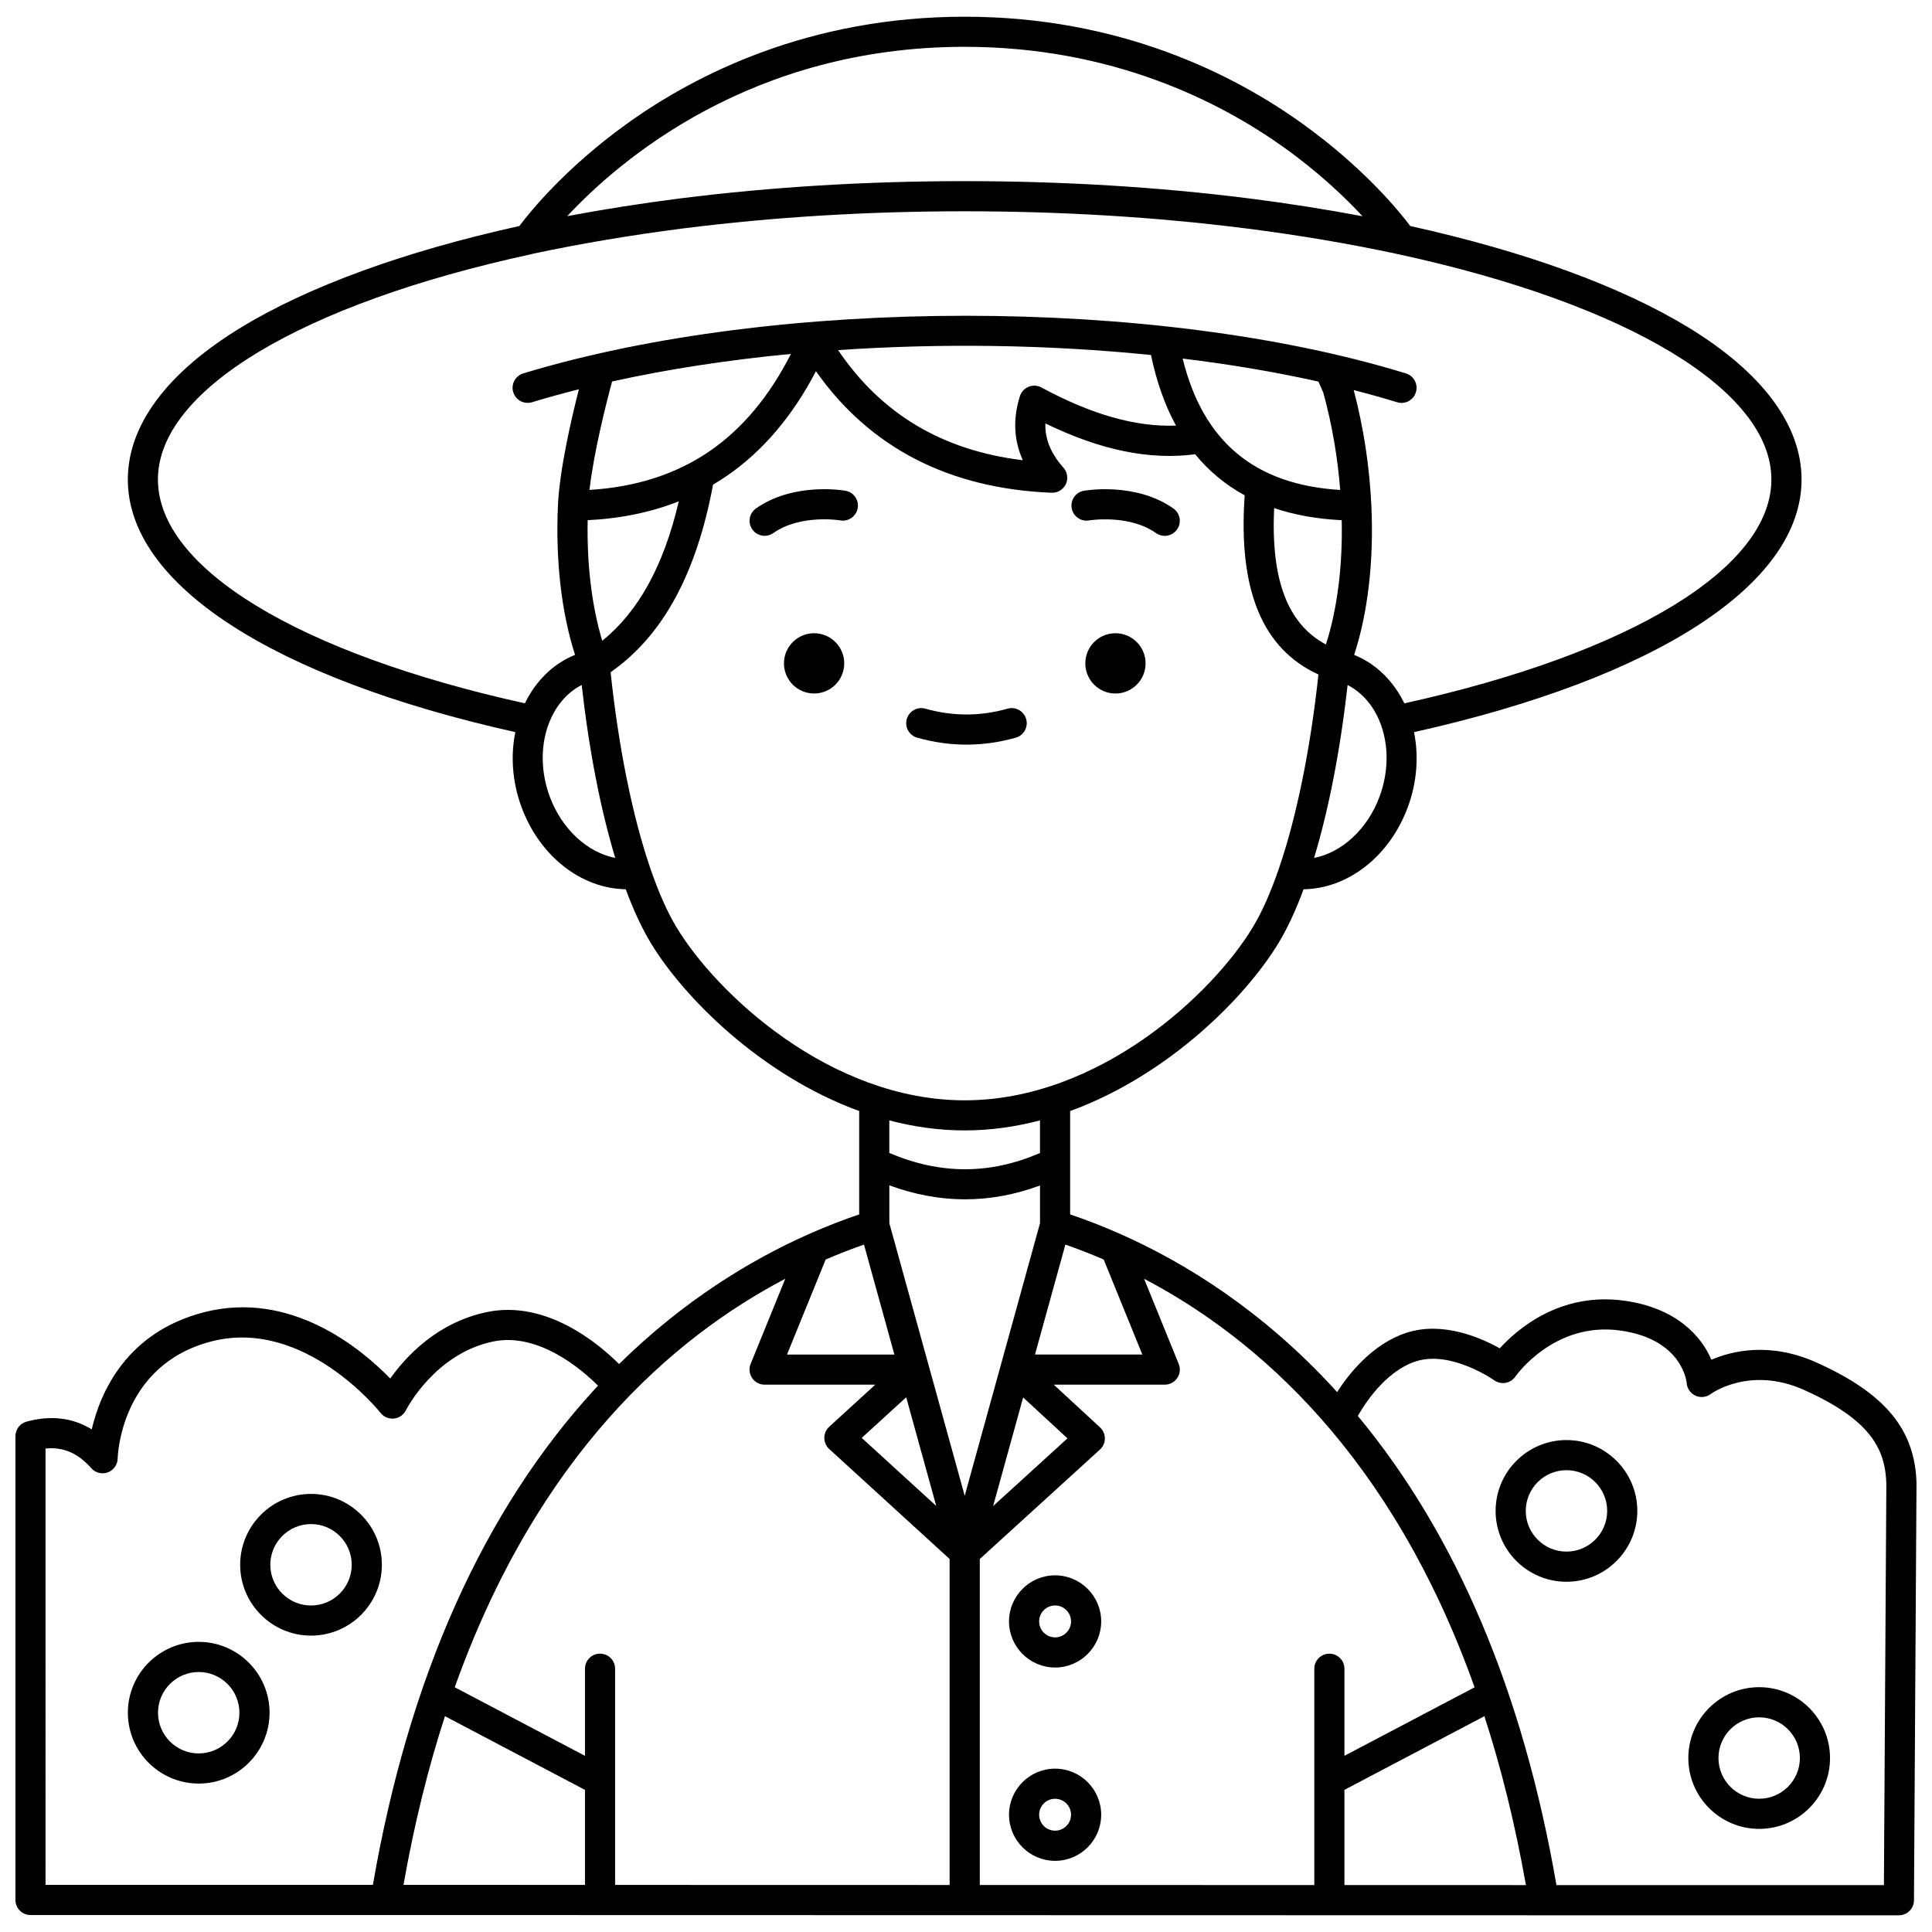 <?xml version="1.0" encoding="UTF-8"?>
<!-- Uploaded to: SVG Repo, www.svgrepo.com, Generator: SVG Repo Mixer Tools -->
<svg width="800px" height="800px" version="1.1" viewBox="144 144 512 512" xmlns="http://www.w3.org/2000/svg">
 <defs>
  <clipPath id="a">
   <path d="m148.09 148.09h503.81v503.81h-503.81z"/>
  </clipPath>
 </defs>
 <path d="m432.62 281.92c0.105-0.02 10.531-1.723 17.746 3.359 0.699 0.492 1.5 0.73 2.297 0.73 1.254 0 2.492-0.59 3.266-1.695 1.27-1.805 0.84-4.293-0.965-5.562-9.965-7.023-23.164-4.793-23.723-4.695-2.168 0.383-3.613 2.445-3.234 4.613 0.375 2.168 2.441 3.621 4.613 3.25z"/>
 <path d="m368.06 274.05c-0.555-0.098-13.754-2.324-23.719 4.695-1.805 1.27-2.234 3.762-0.965 5.562 0.777 1.102 2.012 1.691 3.266 1.691 0.793 0 1.598-0.238 2.297-0.73 7.188-5.062 17.562-3.387 17.742-3.359 2.172 0.375 4.234-1.07 4.617-3.242 0.383-2.164-1.066-4.234-3.238-4.617z"/>
 <path d="m447.59 319.8c0 4.41-3.574 7.984-7.984 7.984-4.414 0-7.988-3.574-7.988-7.984s3.574-7.988 7.988-7.988c4.41 0 7.984 3.578 7.984 7.988"/>
 <path d="m367.73 319.8c0 4.41-3.574 7.984-7.984 7.984-4.414 0-7.988-3.574-7.988-7.984s3.574-7.988 7.988-7.988c4.41 0 7.984 3.578 7.984 7.988"/>
 <path d="m413.19 339.49c2.121-0.602 3.356-2.809 2.754-4.93-0.602-2.121-2.805-3.356-4.93-2.754-7.242 2.051-14.543 2.051-21.781 0-2.125-0.602-4.328 0.633-4.93 2.754-0.602 2.121 0.633 4.328 2.754 4.93 4.328 1.227 8.727 1.848 13.066 1.848s8.734-0.621 13.066-1.848z"/>
 <path d="m423.61 561.48c-6.734 0-12.211 5.481-12.211 12.215s5.481 12.215 12.211 12.215c6.734 0 12.215-5.481 12.215-12.215s-5.481-12.215-12.215-12.215zm0 16.441c-2.328 0-4.227-1.895-4.227-4.227 0-2.328 1.895-4.227 4.227-4.227s4.227 1.895 4.227 4.227c0.004 2.328-1.895 4.227-4.227 4.227z"/>
 <path d="m423.61 612.71c-6.734 0-12.211 5.481-12.211 12.215s5.481 12.215 12.211 12.215c6.734 0 12.215-5.481 12.215-12.215 0-6.738-5.481-12.215-12.215-12.215zm0 16.438c-2.328 0-4.227-1.895-4.227-4.227s1.895-4.227 4.227-4.227 4.227 1.895 4.227 4.227-1.895 4.227-4.227 4.227z"/>
 <g clip-path="url(#a)">
  <path d="m651.9 537.16c-0.359-14.305-8.289-23.898-26.512-32.082-12.199-5.481-22.219-3.137-27.855-0.738-2.648-6.254-9.293-13.73-23.07-15.641-16.93-2.352-28.312 7.469-33.016 12.621-5.008-2.805-15.102-7.242-24.703-4.125-9.105 2.953-15.387 11.027-18.395 15.723-0.258-0.285-0.508-0.574-0.77-0.855-19.113-20.805-39.43-33.355-56.383-40.91-0.031-0.016-0.062-0.031-0.098-0.043-4.809-2.137-9.34-3.875-13.5-5.281v-27.387c26.105-9.531 46.68-30.289 55.336-44.715 2.324-3.875 4.512-8.609 6.531-14.062 11.766-0.168 22.828-8.73 27.645-21.832 2.453-6.672 2.883-13.57 1.621-19.809 64.402-14.367 102.7-39.262 102.7-66.945 0-14.395-10.352-28.32-29.941-40.273-17.859-10.902-43.34-20.188-73.742-26.902-2.898-3.852-12.344-15.488-28.676-27.191-17.992-12.906-48.117-28.285-89.426-28.285s-71.402 15.371-89.375 28.266c-16.34 11.723-25.762 23.371-28.637 27.203-30.418 6.715-55.914 16.004-73.789 26.902-19.605 11.957-29.969 25.883-29.969 40.277 0 27.688 38.293 52.582 102.69 66.941-1.266 6.238-0.832 13.141 1.621 19.812 4.816 13.102 15.879 21.664 27.641 21.832 2.019 5.453 4.207 10.188 6.531 14.062 8.656 14.426 29.23 35.184 55.336 44.715v27.391c-4.148 1.406-8.668 3.137-13.465 5.266-0.059 0.023-0.113 0.051-0.172 0.078-15.082 6.727-32.816 17.41-49.996 34.316-5.234-5.231-19.168-17.102-35.055-13.773-13.188 2.762-21.512 11.855-25.59 17.605-7.656-7.879-26.305-23.496-49.352-17.562-20.664 5.32-27.496 21.367-29.754 31.031-5.078-3.102-10.867-3.789-17.281-2.043-1.734 0.473-2.941 2.051-2.941 3.852v122.91c0 2.207 1.789 3.992 3.992 3.992h91.832l252.25 0.055c0.043 0 0.082 0.012 0.125 0.012s0.082-0.012 0.125-0.012l56.684 0.012h0.012 0.012 94.109c2.195 0 3.981-1.773 3.992-3.969l0.672-110.31v-0.125zm-117.12 53.996-34.492 18.148v-23.07c0-2.207-1.789-3.992-3.992-3.992-2.207 0-3.992 1.789-3.992 3.992v57.328l-88.648-0.02v-86.391l31.84-29c0.828-0.754 1.301-1.82 1.305-2.938 0.004-1.117-0.461-2.188-1.285-2.949l-12.258-11.312h29.414c1.328 0 2.57-0.66 3.312-1.766 0.742-1.102 0.887-2.5 0.387-3.734l-9.18-22.57c29.879 15.676 65.656 46.746 87.59 108.27zm-34.492 27.172 37.09-19.52c4.379 13.496 8.109 28.367 11.004 44.762l-48.094-0.012zm-137.48-140.54c3.527-1.52 6.93-2.832 10.156-3.953l8.055 29.133h-28.453zm73.68-0.008 10.242 25.184h-28.445l8.051-29.137c3.227 1.125 6.625 2.434 10.152 3.953zm-21.344 36.555 11.746 10.844-19.703 17.945zm4.469-46.172-19.957 72.234-19.973-72.238v-10.027c6.691 2.457 13.391 3.703 20.066 3.703 6.652 0 13.281-1.234 19.863-3.672zm-27.5 74.926-19.742-18.031 11.785-10.762zm117.5-188.02c-3.184 8.664-10.027 14.871-17.375 16.301 3.871-12.773 6.934-28.438 8.895-45.828 9.086 4.644 12.906 17.488 8.48 29.527zm-94.559-89.105c-21.348-2.606-37.449-12.227-48.953-29.184 27.5-1.879 56.004-1.445 82.922 1.301 1.477 7.086 3.688 13.324 6.625 18.703-10.629 0.41-22.359-2.914-35.656-10.098-1.051-0.566-2.297-0.637-3.398-0.188-1.102 0.445-1.949 1.363-2.309 2.5-1.883 5.981-1.621 11.656 0.77 16.965zm-111.45 47.855c-2.754-9.102-4.098-20.164-3.867-31.965 8.742-0.43 16.816-2.102 24.148-4.992-3.984 17.016-10.672 29.188-20.281 36.957zm28.453-50.254c-8.879 6.094-19.574 9.531-31.836 10.266 1.133-9.902 4.316-22.516 5.992-28.734 14.879-3.289 30.863-5.727 47.387-7.301-5.656 11.172-12.887 19.824-21.543 25.77zm125.36-24.543c12.504 1.52 24.59 3.555 35.992 6.102l1.301 2.996c2.285 8.379 3.777 17.012 4.461 25.719-22.648-1.363-36.355-12.801-41.754-34.816zm24.242 39.625c5.363 1.816 11.332 2.887 17.91 3.211 0.262 12.219-1.195 23.656-4.195 32.941-10.172-5.477-14.594-17.145-13.715-36.152zm-82.016-122.24c39.035 0 67.504 14.457 84.508 26.586 9.281 6.621 16.266 13.289 20.934 18.312-9.629-1.816-19.676-3.398-30.016-4.715-0.059-0.008-0.121-0.016-0.188-0.02-23.965-3.031-49.273-4.566-75.23-4.566-25.938 0-51.254 1.535-75.254 4.562-0.07 0.004-0.137 0.012-0.207 0.02-10.215 1.309-20.215 2.887-29.871 4.699 14.008-15.023 48.945-44.879 105.32-44.879zm-213.79 114.66c0-23.598 37.918-46.477 98.957-59.707 0.148-0.031 0.297-0.074 0.441-0.125 12.629-2.68 26.012-4.934 39.789-6.703 0.062-0.004 0.129-0.012 0.191-0.02 23.715-3 48.75-4.519 74.41-4.519 25.676 0 50.695 1.52 74.371 4.519 0.055 0.008 0.117 0.012 0.18 0.02 14.062 1.797 27.578 4.082 40.176 6.793 0.117 0.031 0.234 0.055 0.355 0.078 60.891 13.234 98.715 36.094 98.715 59.672 0 23.438-37.188 46.047-97.273 59.324-2.816-5.809-7.371-10.445-13.297-12.852 3.633-11.117 5.242-24.926 4.559-39.469 0-0.023 0.008-0.047 0.008-0.074 0-0.062-0.016-0.121-0.02-0.184v-0.027c-0.488-10.285-2.066-20.508-4.664-30.422 3.926 1.012 7.769 2.082 11.488 3.223 2.113 0.652 4.344-0.535 4.988-2.644 0.648-2.109-0.535-4.344-2.644-4.992-66.27-20.367-166.83-20.371-233.91-0.004-2.109 0.641-3.301 2.871-2.66 4.981 0.523 1.723 2.106 2.836 3.82 2.836 0.383 0 0.773-0.055 1.16-0.172 4.019-1.223 8.168-2.363 12.418-3.438-2.125 8.344-5.102 21.398-5.539 30.629-0.688 14.66 0.918 28.574 4.523 39.75-5.922 2.406-10.473 7.039-13.293 12.848-60.066-13.27-97.25-35.875-97.25-59.32zm103.82 84c-2.34-6.359-2.375-12.945-0.555-18.43 0.055-0.121 0.102-0.25 0.145-0.383 1.66-4.727 4.719-8.586 8.891-10.719 1.961 17.391 5.023 33.055 8.895 45.828-7.344-1.426-14.188-7.637-17.375-16.297zm33.531 34.539c-2.402-4.008-4.676-9.152-6.762-15.199-0.031-0.109-0.07-0.211-0.109-0.316-4.664-13.625-8.383-31.789-10.516-51.941 13.805-9.66 22.707-25.973 27.152-49.719 1.227-0.723 2.434-1.477 3.606-2.285 9.523-6.535 17.461-15.859 23.656-27.773 14.266 20.27 35.238 31.098 62.449 32.211 1.594 0.066 3.082-0.832 3.769-2.277 0.688-1.449 0.441-3.164-0.621-4.363-3.352-3.777-4.926-7.59-4.793-11.734 14.566 7.086 27.617 9.77 39.688 8.172 3.664 4.481 8.043 8.105 13.129 10.879-1.754 25.09 4.66 40.676 19.547 47.488-2.141 19.914-5.832 37.852-10.449 51.344-0.043 0.105-0.082 0.215-0.113 0.328-2.086 6.043-4.359 11.191-6.762 15.195-10.668 17.777-40.852 45.98-76.438 45.98-35.586-0.008-65.77-28.211-76.434-45.988zm76.438 53.965c6.875 0 13.555-0.973 19.965-2.652v8.641c-13.301 5.746-26.41 5.738-39.93-0.016v-8.625c6.41 1.684 13.09 2.652 19.965 2.652zm-47.535 39.316-9.18 22.562c-0.5 1.23-0.355 2.629 0.387 3.734 0.742 1.102 1.984 1.766 3.312 1.766h29.34l-12.215 11.156c-0.828 0.754-1.301 1.828-1.301 2.949s0.473 2.191 1.301 2.949l31.906 29.145v86.395l-88.648-0.02v-57.297c0-2.207-1.789-3.992-3.992-3.992-2.207 0-3.992 1.789-3.992 3.992v23.082l-34.512-18.164c21.926-61.512 57.707-92.582 87.594-108.26zm-90.191 115.92 37.109 19.531v25.18l-48.094-0.012c2.887-16.371 6.613-31.223 10.984-44.699zm-105.85-70.926c4.684-0.488 8.594 1.207 12.133 5.211 1.094 1.238 2.832 1.672 4.383 1.098 1.547-0.574 2.582-2.043 2.602-3.695 0.004-0.246 0.582-24.758 24.867-31.012 24.621-6.34 44.598 18.684 44.793 18.934 0.844 1.082 2.184 1.648 3.555 1.512 1.363-0.137 2.566-0.973 3.176-2.203 0.074-0.148 7.598-14.965 23.066-18.203 12.078-2.527 23.629 7.496 27.844 11.695-0.254 0.273-0.504 0.535-0.758 0.809-29.582 32.184-49.387 76.406-58.906 131.48l-86.754 0.004zm487.19 115.69h-86.781c-8.828-51.086-26.512-92.84-52.629-124.32 1.438-2.582 7.055-11.777 15.352-14.473 9.324-3.023 20.664 4.93 20.773 5.004 0.867 0.621 1.949 0.863 2.996 0.688 1.051-0.176 1.992-0.773 2.606-1.645 0.422-0.598 10.492-14.621 27.785-12.223 16.387 2.269 17.594 13.473 17.633 13.906 0.102 1.461 0.992 2.75 2.32 3.356 1.328 0.609 2.887 0.441 4.059-0.438 0.102-0.078 10.312-7.547 24.734-1.07 17.73 7.961 21.547 15.73 21.797 24.938z"/>
 </g>
 <path d="m559.13 525.63c-10.352 0-18.777 8.422-18.777 18.777 0 10.352 8.422 18.777 18.777 18.777 10.352 0 18.777-8.422 18.777-18.777-0.004-10.355-8.426-18.777-18.777-18.777zm0 29.562c-5.949 0-10.789-4.84-10.789-10.789s4.84-10.789 10.789-10.789c5.949 0 10.789 4.84 10.789 10.789s-4.84 10.789-10.789 10.789z"/>
 <path d="m610.2 591.12c-10.352 0-18.777 8.422-18.777 18.777 0 10.352 8.422 18.777 18.777 18.777 10.352 0 18.777-8.422 18.777-18.777 0-10.352-8.422-18.777-18.777-18.777zm0 29.566c-5.949 0-10.789-4.84-10.789-10.789 0-5.949 4.84-10.789 10.789-10.789s10.789 4.84 10.789 10.789c0.004 5.949-4.84 10.789-10.789 10.789z"/>
 <path d="m245.2 558.68c0-10.352-8.422-18.777-18.777-18.777-10.352 0-18.777 8.422-18.777 18.777 0 10.352 8.422 18.777 18.777 18.777s18.777-8.422 18.777-18.777zm-18.777 10.793c-5.949 0-10.789-4.84-10.789-10.789 0-5.949 4.84-10.789 10.789-10.789s10.789 4.84 10.789 10.789c0.004 5.945-4.836 10.789-10.789 10.789z"/>
 <path d="m196.66 579.11c-10.352 0-18.777 8.422-18.777 18.777 0 10.352 8.422 18.777 18.777 18.777 10.352 0 18.777-8.422 18.777-18.777-0.004-10.355-8.426-18.777-18.777-18.777zm0 29.566c-5.949 0-10.789-4.84-10.789-10.789s4.84-10.789 10.789-10.789c5.949 0 10.789 4.84 10.789 10.789s-4.84 10.789-10.789 10.789z"/>
</svg>